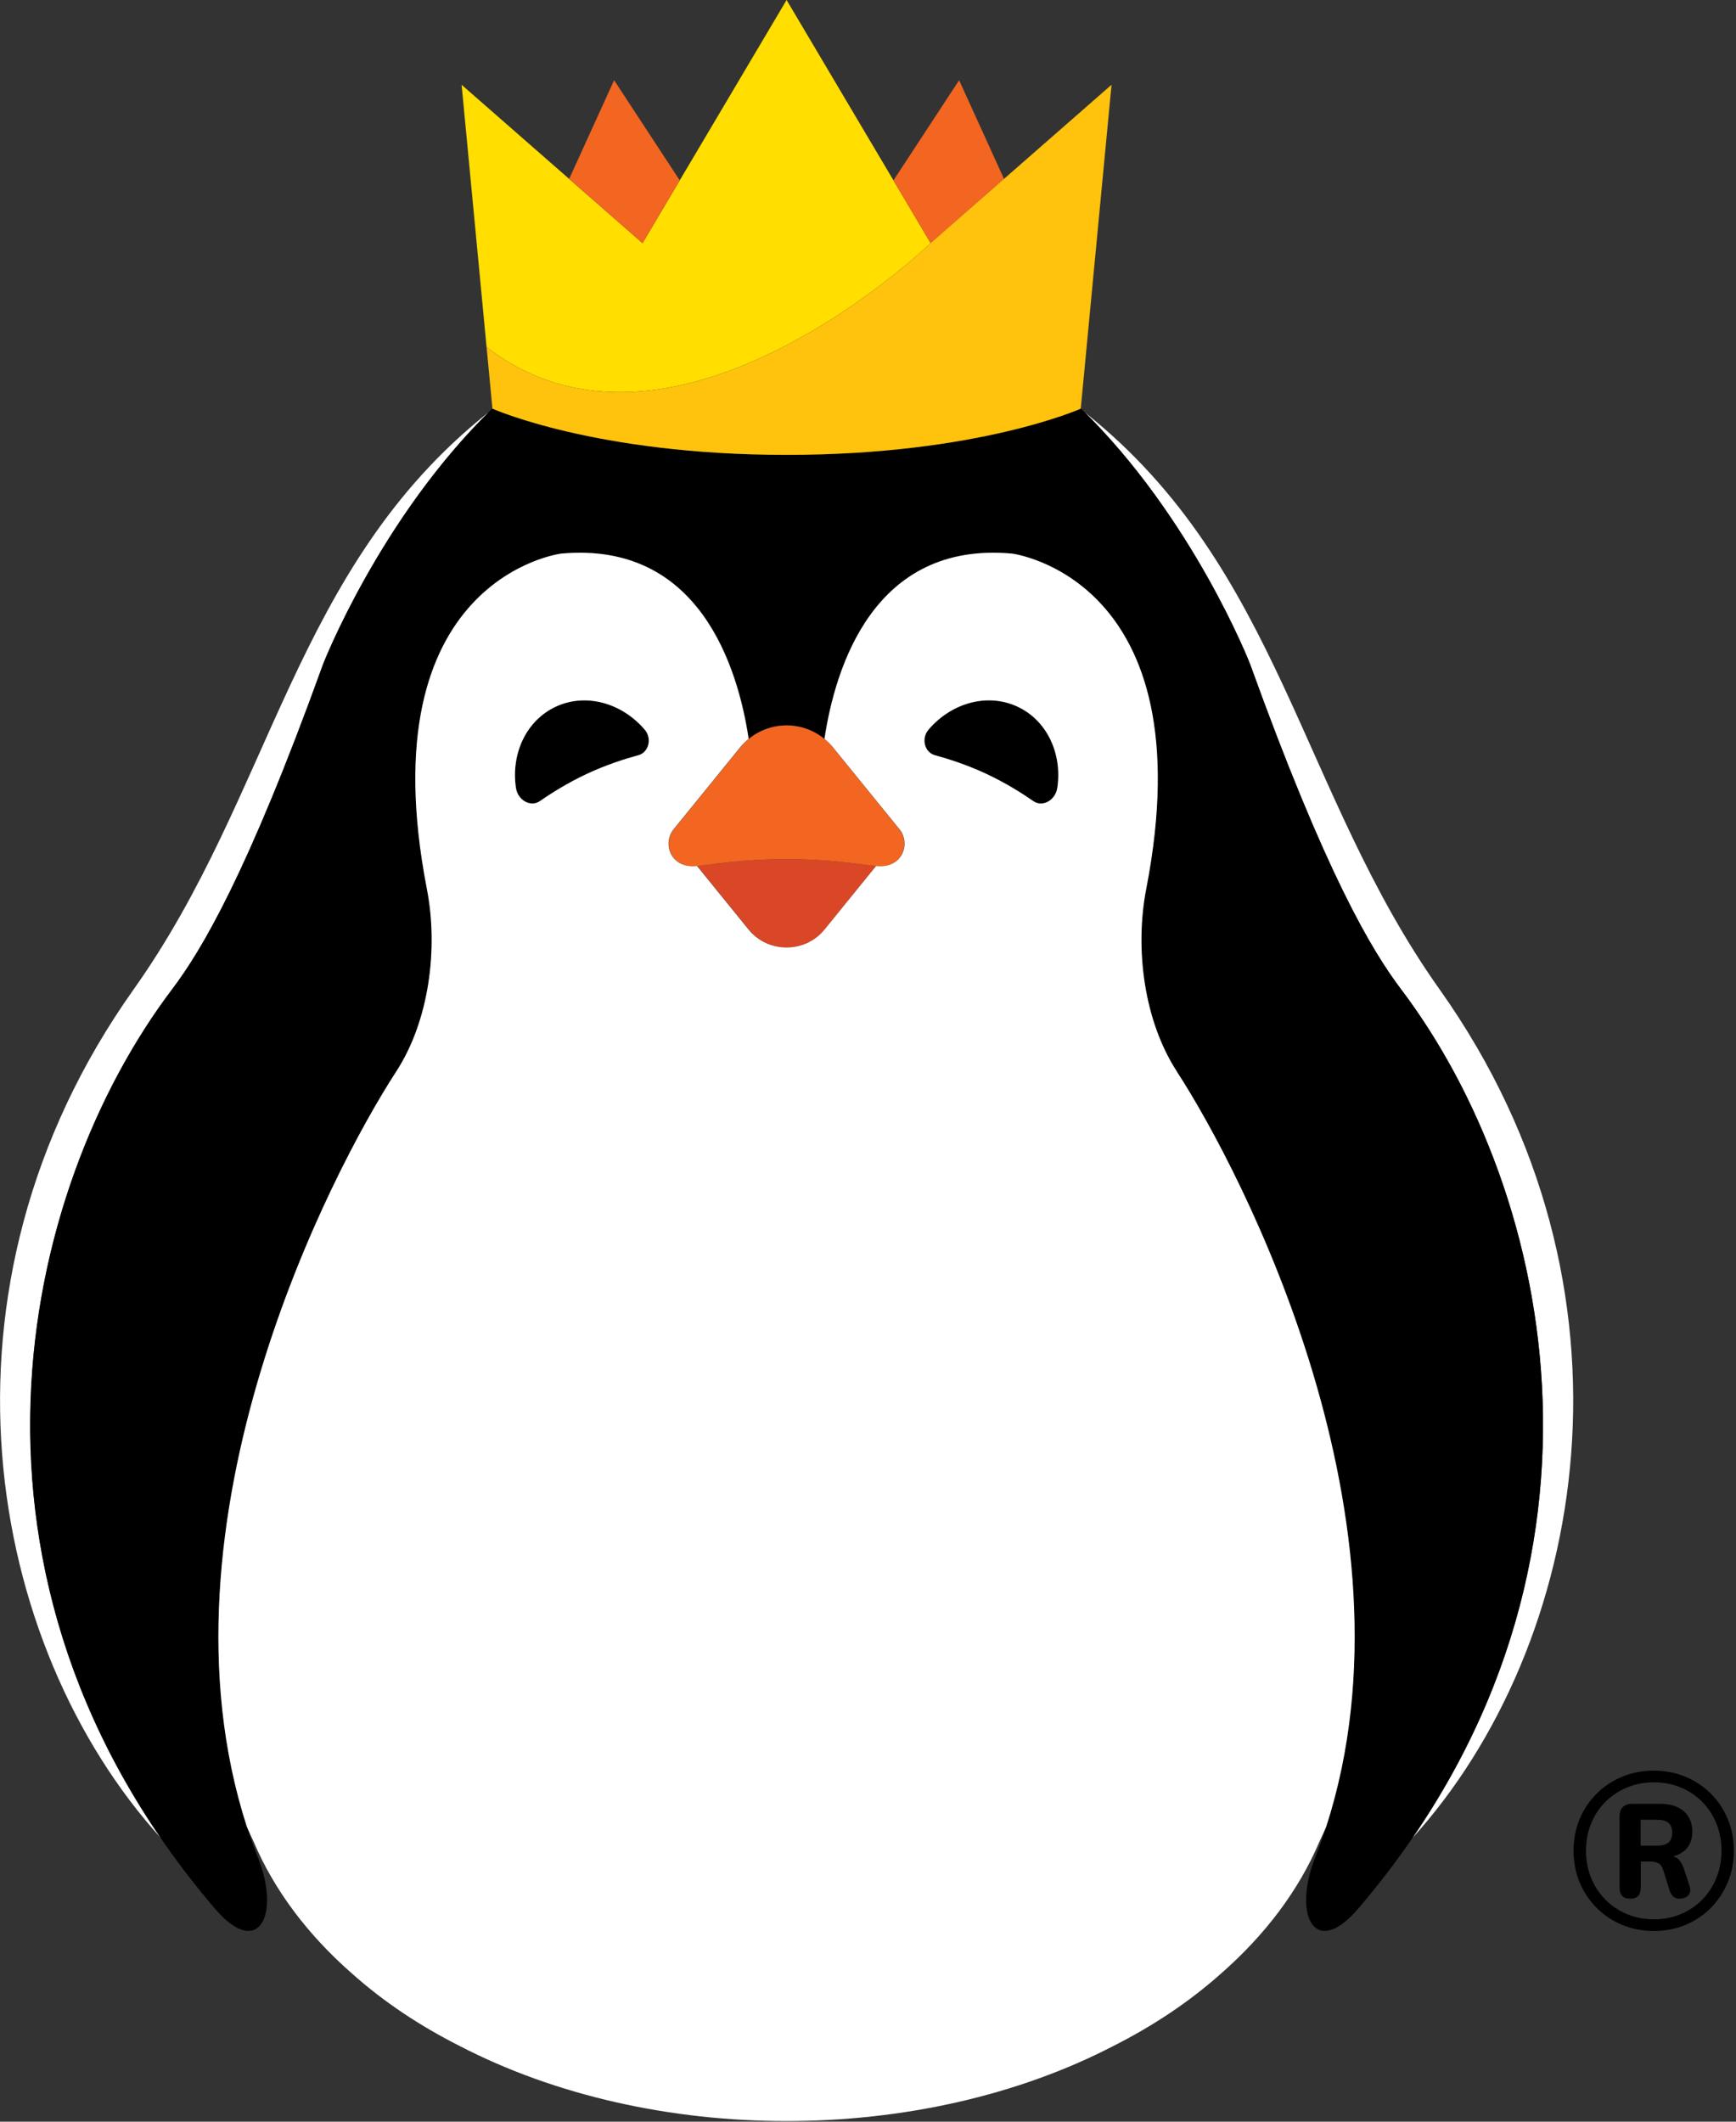 <svg width="486" height="594" viewBox="0 0 486 594" fill="none" xmlns="http://www.w3.org/2000/svg">
<rect x="0" y="0" width="486" height="594" fill="#333333" stroke="none"/>
<path d="M48.19 276.97C56.35 266.18 69.2 244.85 90.48 185.89C90.48 185.89 105.96 146.2 136.44 115.8C136.45 115.76 136.47 115.7 136.48 115.66C82.04 159.09 76.45 222 37.41 277C-22.12 360.85 -3.83 460.75 45.13 514.7C-15.14 427.04 8.35 329.64 48.2 276.97H48.19ZM349.95 185.89C371.22 244.84 384.08 266.18 392.24 276.97C432.08 329.64 455.58 427.04 395.31 514.7C444.27 460.75 462.55 360.86 403.03 277.01C363.99 222.01 358.4 159.1 303.96 115.67C303.97 115.71 303.99 115.76 304 115.81C303.52 115.33 303.07 114.83 302.58 114.36C334.02 144.93 349.96 185.91 349.96 185.91L349.95 185.89Z" fill="white"/>
<path d="M284.84 197.84C276.38 193.9 266.32 196.8 259.94 204.27C257.8 206.78 258.83 210.64 261.71 211.43C265.46 212.45 270.7 214.12 276.07 216.63C281.43 219.13 286.08 222.06 289.27 224.28C291.87 226.08 295.47 224.04 295.98 220.59C297.4 211.06 293.15 201.73 284.83 197.85L284.84 197.84ZM155.59 197.84C164.05 193.9 174.11 196.8 180.49 204.27C182.63 206.78 181.6 210.64 178.72 211.43C174.97 212.45 169.73 214.12 164.36 216.63C159 219.13 154.35 222.06 151.16 224.28C148.56 226.08 144.96 224.04 144.45 220.59C143.03 211.06 147.28 201.73 155.6 197.85L155.59 197.84Z" fill="black"/>
<path d="M392.24 276.97C384.08 266.18 371.22 244.85 349.95 185.89C349.95 185.89 334.01 144.91 302.57 114.34V114.41C302.57 114.41 273.7 127.35 220.21 127.35C166.72 127.35 137.86 114.41 137.86 114.41V114.34C106.41 144.91 90.47 185.89 90.47 185.89C69.2 244.84 56.34 266.18 48.18 276.97C5.33 333.62 -18.67 442.01 60.17 534.36C72.27 548.53 78.6 536.3 72.27 520.19C38.05 433.08 92.2 328.89 110.98 300.01C120.24 285.77 122.81 265.56 119.58 248.89C102.7 161.8 157.15 154.99 157.15 154.99C195.88 151.47 206.66 186.89 209.66 206.89C212.72 204.38 216.45 203.08 220.21 203.08C223.97 203.08 227.7 204.38 230.76 206.89C233.76 186.89 244.54 151.46 283.27 154.98C283.27 154.98 337.72 161.79 320.83 248.88C317.6 265.55 320.17 285.76 329.43 300C348.21 328.88 402.36 433.08 368.14 520.18C361.81 536.3 368.14 548.52 380.24 534.35C459.08 442 435.08 333.6 392.23 276.96L392.24 276.97Z" fill="black"/>
<path d="M245.22 242.46C240.22 241.89 231.71 240.51 220.22 240.51C208.73 240.51 200.21 241.89 195.22 242.46L209.64 260.23C212.37 263.59 216.3 265.27 220.23 265.27C224.16 265.27 228.09 263.59 230.82 260.23L245.24 242.46H245.22Z" fill="#D94726"/>
<path d="M251.78 232.18L233.17 209.26C229.83 205.15 225.02 203.09 220.21 203.09C215.4 203.09 210.59 205.15 207.25 209.26L188.64 232.18C185.42 236.15 187.78 243.3 195.2 242.46C200.2 241.89 208.71 240.51 220.2 240.51C231.69 240.51 240.21 241.89 245.2 242.46C252.62 243.31 254.98 236.15 251.76 232.18H251.78Z" fill="#F26621"/>
<path d="M329.49 300.01C320.23 285.77 317.66 265.56 320.89 248.89C337.77 161.8 283.32 154.99 283.32 154.99C244.61 151.47 233.83 186.85 230.82 206.86C231.68 207.56 232.49 208.35 233.22 209.25L251.83 232.17C255.05 236.14 252.69 243.29 245.27 242.45L230.85 260.22C228.12 263.58 224.19 265.26 220.26 265.26H220.14C216.21 265.26 212.28 263.58 209.55 260.22L195.13 242.45C187.71 243.3 185.35 236.14 188.57 232.17L207.18 209.25C207.91 208.35 208.73 207.56 209.58 206.86C206.57 186.85 195.78 151.47 157.08 154.99C157.08 154.99 102.63 161.8 119.51 248.89C122.74 265.56 120.17 285.77 110.91 300.01C92.76 327.92 41.61 426.16 69.08 511.35C69.7 512.81 70.36 514.24 71.03 515.66C76.78 529.24 86.21 541.72 98.53 552.51C107.51 560.54 117.7 567.25 128.6 572.76C155.65 586.81 187.92 593.83 220.19 593.82C252.46 593.83 284.73 586.81 311.78 572.76C322.68 567.25 332.86 560.53 341.85 552.51C354.17 541.71 363.6 529.24 369.35 515.66C370.03 514.24 370.68 512.81 371.3 511.35C398.77 426.16 347.62 327.92 329.47 300.01H329.49ZM178.71 211.43C174.96 212.45 169.72 214.12 164.35 216.63C158.99 219.13 154.34 222.06 151.15 224.28C148.55 226.08 144.95 224.04 144.44 220.59C143.02 211.06 147.27 201.73 155.59 197.85C164.05 193.91 174.11 196.81 180.49 204.28C182.63 206.79 181.6 210.65 178.72 211.44L178.71 211.43ZM295.99 220.59C295.48 224.05 291.88 226.09 289.28 224.28C286.09 222.06 281.44 219.13 276.08 216.63C270.71 214.12 265.47 212.45 261.72 211.43C258.84 210.65 257.81 206.78 259.95 204.27C266.33 196.8 276.39 193.9 284.85 197.84C293.17 201.72 297.41 211.05 296 220.58L295.99 220.59Z" fill="white"/>
<path d="M220.21 0L179.88 68.07L129.23 23.74L136.22 97.18C188.54 137.57 260.54 68.07 260.54 68.07L220.21 0Z" fill="#FFDE00"/>
<path d="M260.54 68.07L281.08 50.09L268.51 22.46L250.13 50.5L260.54 68.07ZM179.89 68.07L190.3 50.5L171.92 22.46L159.34 50.09L179.89 68.07Z" fill="#F26621"/>
<path d="M260.54 68.07C260.54 68.07 188.54 137.57 136.22 97.18L137.86 114.41C137.86 114.41 166.73 127.35 220.21 127.35C273.69 127.35 302.56 114.41 302.56 114.41L311.18 23.73L260.53 68.06" fill="#FFC20D"/>
<path d="M473.77 512.75C473.77 510.44 473 508.57 471.45 507.15C469.9 505.73 467.66 505.01 464.73 505.01H456.93C455.77 505.01 454.9 505.32 454.3 505.94C453.7 506.55 453.4 507.43 453.4 508.54V528.47C453.4 530.54 454.39 531.57 456.37 531.57C458.35 531.57 459.34 530.54 459.34 528.47V521.19L462.06 521.16C462.89 521.16 463.61 521.32 464.23 521.63C464.85 521.94 465.3 522.55 465.59 523.45L467.39 529.21C467.6 529.91 467.93 530.48 468.38 530.91C468.83 531.34 469.41 531.56 470.11 531.56C471.18 531.56 472.03 531.25 472.65 530.63C473.27 530.01 473.37 529.1 472.96 527.9L471.6 523.75C471.02 521.93 470.33 520.76 469.53 520.22C469.2 520 468.82 519.84 468.41 519.71C469.62 519.4 470.65 518.9 471.48 518.21C473.01 516.95 473.77 515.12 473.77 512.73V512.75ZM463.93 516.71H459.29V509.47H463.93C465.33 509.47 466.38 509.76 467.09 510.34C467.79 510.92 468.14 511.83 468.14 513.07C468.14 514.31 467.79 515.28 467.09 515.86C466.39 516.43 465.34 516.73 463.93 516.73V516.71Z" fill="black"/>
<path d="M483.7 509.28C482.56 506.55 480.99 504.19 478.96 502.16C476.94 500.14 474.57 498.56 471.84 497.42C469.12 496.29 466.16 495.72 462.99 495.72C459.82 495.72 456.86 496.29 454.14 497.42C451.471 498.519 449.042 500.129 446.99 502.16C444.943 504.193 443.322 506.614 442.22 509.28C441.08 512.01 440.52 514.96 440.52 518.13C440.52 521.3 441.09 524.26 442.22 526.99C443.35 529.71 444.94 532.09 446.99 534.14C449.03 536.18 451.42 537.77 454.14 538.91C456.86 540.04 459.81 540.61 462.99 540.61C466.17 540.61 469.12 540.04 471.84 538.91C474.56 537.78 476.94 536.18 478.96 534.14C480.98 532.09 482.56 529.71 483.7 526.99C484.83 524.26 485.4 521.31 485.4 518.13C485.4 514.95 484.83 512 483.7 509.28ZM480.52 525.72C479.57 528.05 478.25 530.08 476.56 531.82C474.87 533.55 472.87 534.9 470.56 535.88C468.25 536.85 465.73 537.34 463.01 537.34C460.29 537.34 457.77 536.85 455.46 535.88C453.15 534.91 451.14 533.56 449.42 531.82C447.71 530.09 446.38 528.06 445.43 525.72C444.48 523.39 444.01 520.86 444.01 518.13C444.01 515.4 444.48 512.88 445.43 510.55C446.38 508.22 447.71 506.2 449.42 504.48C451.13 502.77 453.14 501.43 455.46 500.45C457.77 499.48 460.29 498.99 463.01 498.99C465.73 498.99 468.25 499.48 470.56 500.45C472.87 501.42 474.87 502.76 476.56 504.48C478.25 506.19 479.57 508.21 480.52 510.55C481.47 512.88 481.94 515.41 481.94 518.13C481.94 520.85 481.47 523.38 480.52 525.72Z" fill="black"/>
</svg>
